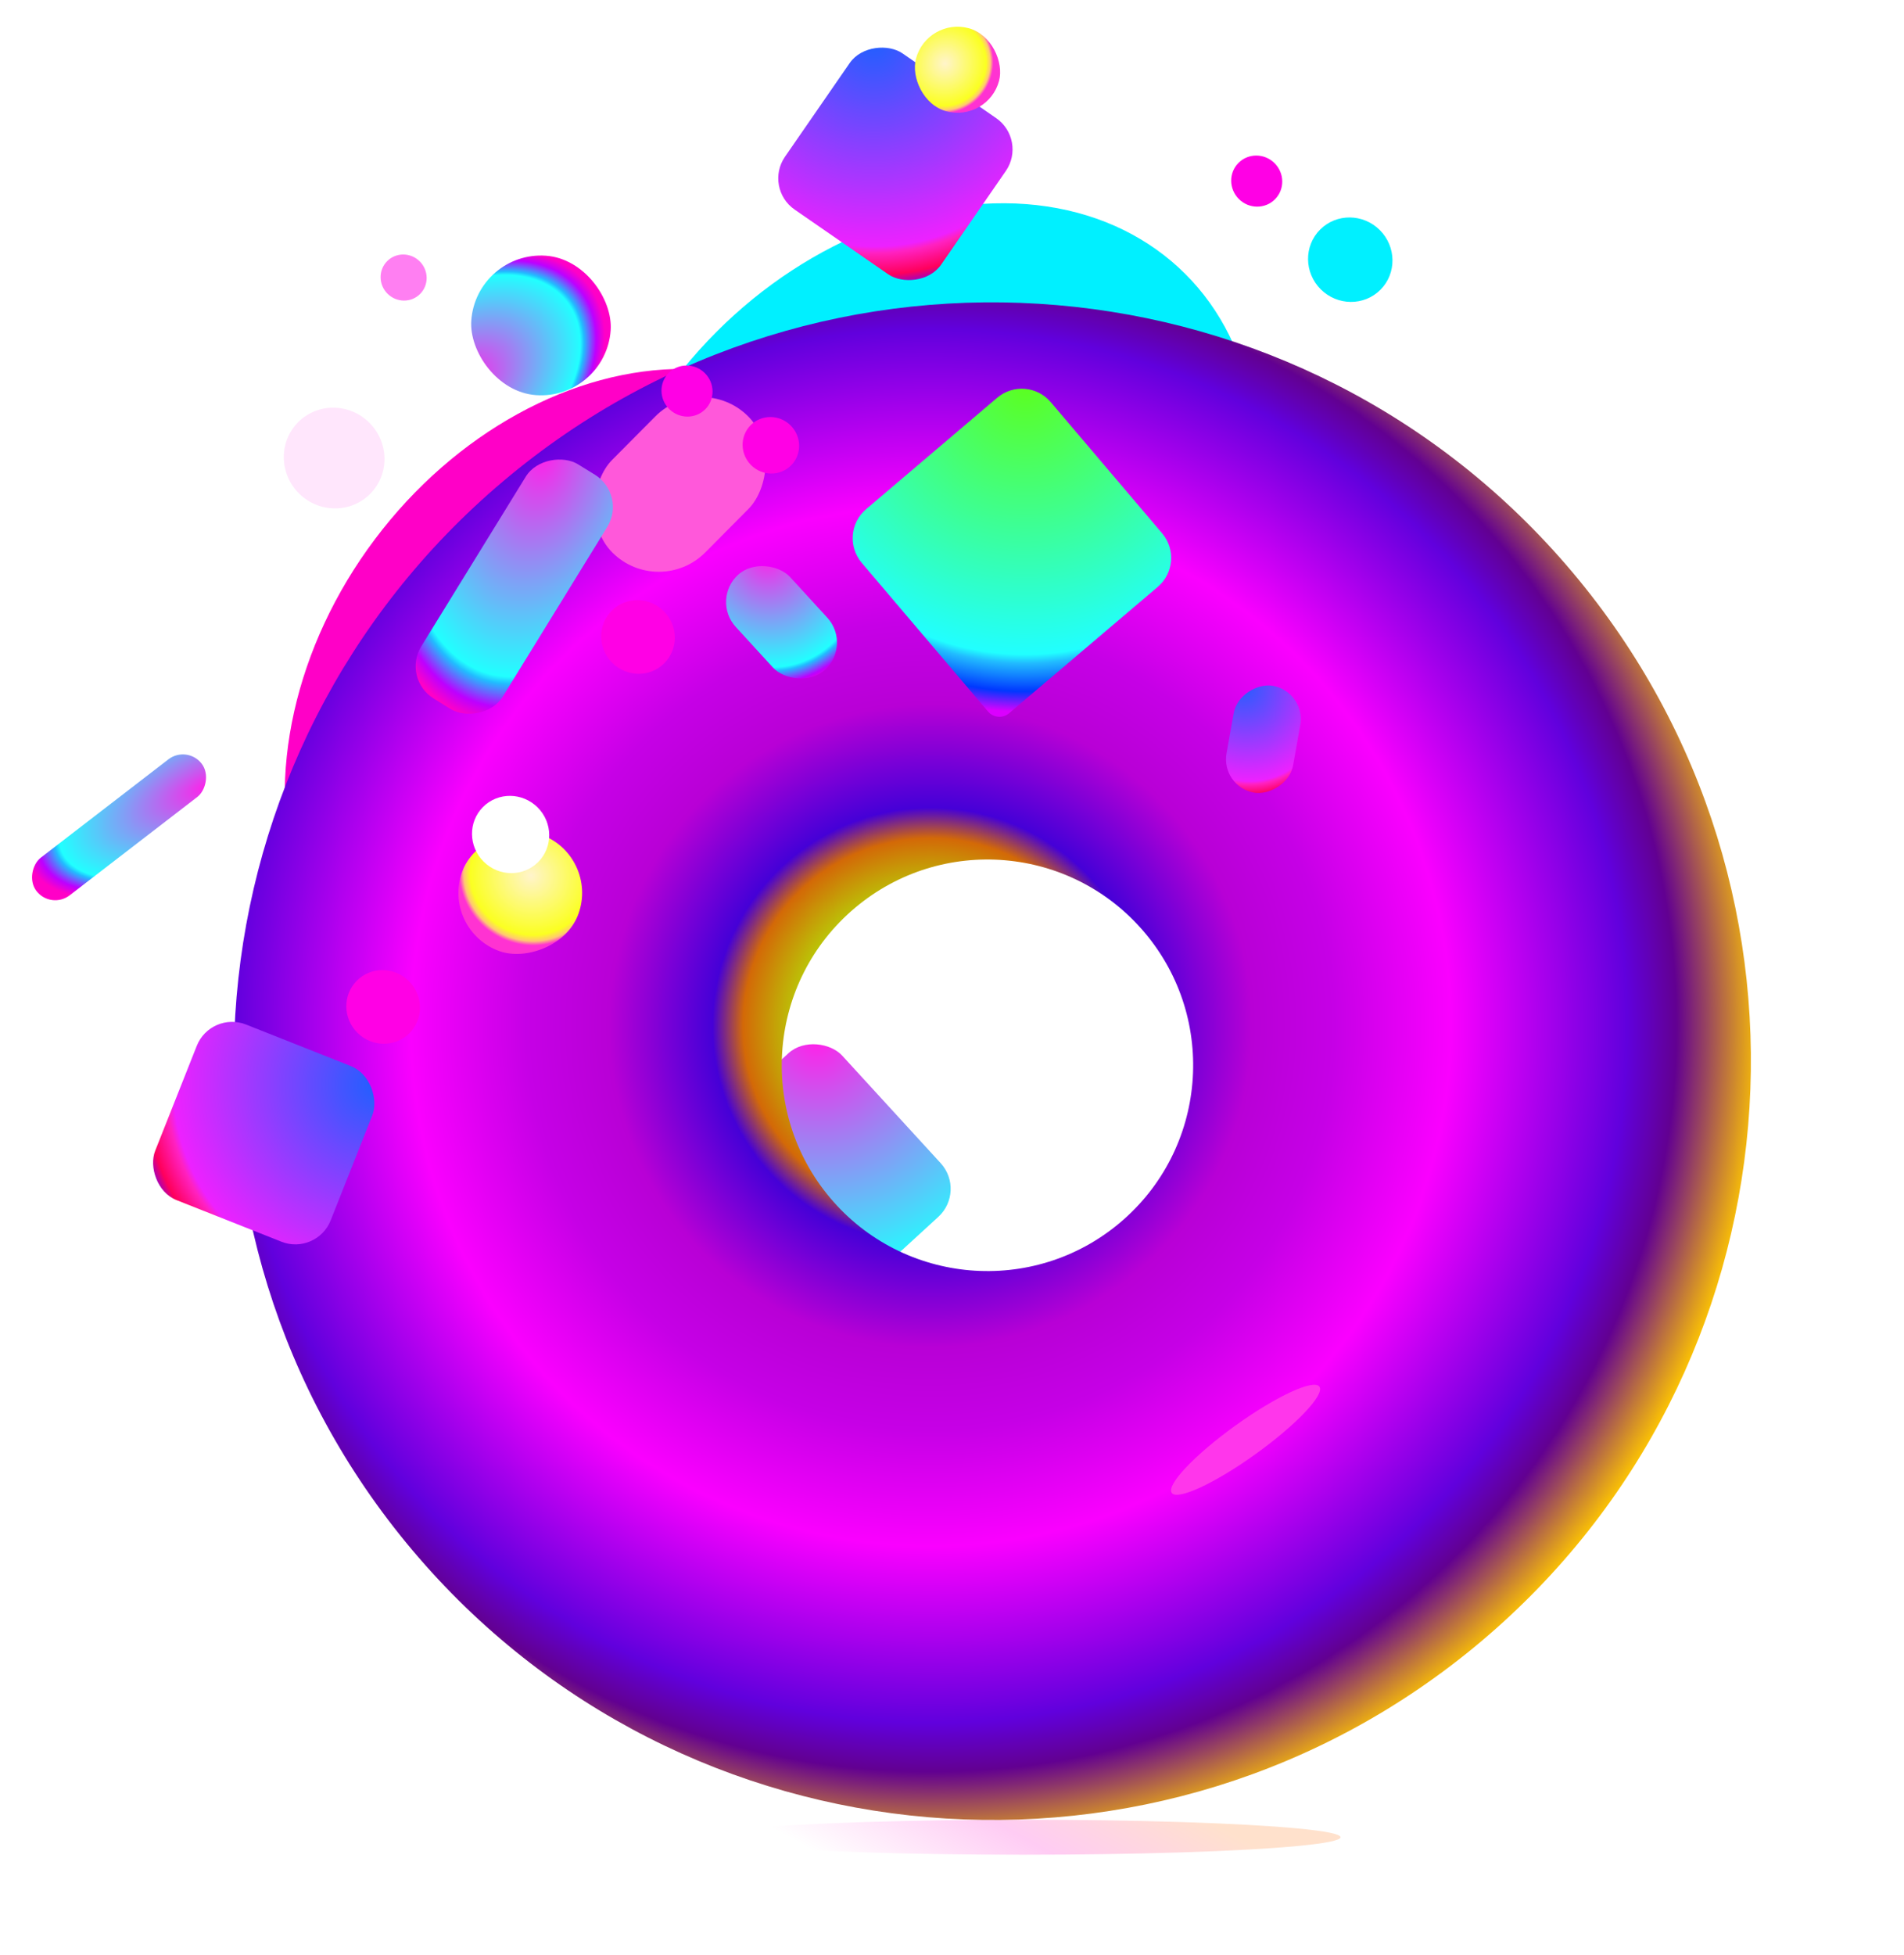 <svg width="381" height="391" viewBox="0 0 381 391" fill="none" xmlns="http://www.w3.org/2000/svg">
<g opacity="0.2" filter="url(#filter0_f)">
<ellipse cx="204.75" cy="367.5" rx="63.5" ry="3.5" fill="url(#paint0_linear)"/>
</g>
<g filter="url(#filter1_f)">
<ellipse cx="121.562" cy="142.862" rx="58.234" ry="74.5" transform="rotate(36.938 121.562 142.862)" fill="#FF00C7"/>
</g>
<g filter="url(#filter2_f)">
<ellipse cx="184.567" cy="107.542" rx="58.234" ry="74.5" transform="rotate(44.926 184.567 107.542)" fill="#00F0FF"/>
</g>
<g filter="url(#filter3_d)">
<rect x="130.653" y="231.528" width="44.389" height="44.389" rx="7.6" transform="rotate(-42.495 130.653 231.528)" fill="url(#paint1_diamond)"/>
</g>
<path fill-rule="evenodd" clip-rule="evenodd" d="M296.397 328.322C360.495 274.299 368.662 178.542 314.638 114.445C260.615 50.347 164.858 42.18 100.76 96.203C36.663 150.227 28.496 245.983 82.519 310.081C136.543 374.179 232.299 382.346 296.397 328.322ZM224.122 244.565C241.504 229.914 243.719 203.947 229.069 186.564C214.418 169.182 188.45 166.967 171.068 181.617C153.685 196.268 151.471 222.236 166.121 239.618C180.772 257.001 206.739 259.215 224.122 244.565Z" fill="url(#paint2_radial)"/>
<g filter="url(#filter4_f)">
<rect x="140.365" y="74" width="26.268" height="38.477" rx="13.134" transform="rotate(44.808 140.365 74)" fill="#FF58DA"/>
</g>
<g filter="url(#filter5_d)">
<rect x="80.322" y="131.754" width="55.043" height="19.157" rx="7.6" transform="rotate(-58.371 80.322 131.754)" fill="url(#paint3_diamond)"/>
</g>
<g filter="url(#filter6_d)">
<rect x="42.174" y="198.138" width="37.775" height="37.775" rx="7.6" transform="rotate(21.623 42.174 198.138)" fill="url(#paint4_diamond)"/>
</g>
<g filter="url(#filter7_d)">
<rect x="244.25" y="153.361" width="21.696" height="13.534" rx="6.767" transform="rotate(-79.918 244.25 153.361)" fill="url(#paint5_diamond)"/>
</g>
<g filter="url(#filter8_d)">
<rect x="152.759" y="33.602" width="37.975" height="37.975" rx="7.6" transform="rotate(-55.352 152.759 33.602)" fill="url(#paint6_diamond)"/>
</g>
<g filter="url(#filter9_d)">
<rect x="88.295" y="182.098" width="24.748" height="24.748" rx="12.374" transform="rotate(-70.352 88.295 182.098)" fill="url(#paint7_radial)"/>
</g>
<g filter="url(#filter10_d)">
<rect x="197.688" y="20.491" width="17.207" height="17.207" rx="8.603" transform="rotate(-165 197.688 20.491)" fill="url(#paint8_radial)"/>
</g>
<g filter="url(#filter11_d)">
<path d="M172.429 108.574C169.711 105.375 170.101 100.579 173.3 97.861L199.542 75.565C202.74 72.847 207.537 73.237 210.254 76.436L232.55 102.678C235.268 105.877 234.878 110.673 231.679 113.391L201.932 138.665C200.669 139.738 198.776 139.584 197.703 138.321L172.429 108.574Z" fill="url(#paint9_diamond)"/>
</g>
<g filter="url(#filter12_d)">
<rect x="37.458" y="144.995" width="9.491" height="41.738" rx="4.745" transform="rotate(52.394 37.458 144.995)" fill="url(#paint10_diamond)"/>
</g>
<g filter="url(#filter13_d)">
<rect x="95.298" y="46.163" width="27.957" height="27.957" rx="13.979" transform="rotate(4.056 95.298 46.163)" fill="url(#paint11_radial)"/>
</g>
<g filter="url(#filter14_d)">
<rect x="142.25" y="115.966" width="14.753" height="25.761" rx="7.377" transform="rotate(-42.495 142.25 115.966)" fill="url(#paint12_diamond)"/>
</g>
<g filter="url(#filter15_f)">
<ellipse cx="270.195" cy="51.945" rx="8.524" ry="8.368" transform="rotate(44.926 270.195 51.945)" fill="#00F0FF"/>
</g>
<g filter="url(#filter16_f)">
<ellipse cx="154.254" cy="89.074" rx="5.706" ry="5.602" transform="rotate(44.926 154.254 89.074)" fill="#FF00E5"/>
</g>
<g filter="url(#filter17_f)">
<ellipse cx="249.245" cy="287.996" rx="3.493" ry="18.2" transform="rotate(54.273 249.245 287.996)" fill="#FF36EB"/>
</g>
<g opacity="0.1" filter="url(#filter18_f)">
<ellipse cx="66.864" cy="91.624" rx="10.166" ry="9.98" transform="rotate(44.926 66.864 91.624)" fill="#FF00E5"/>
</g>
<g opacity="0.5" filter="url(#filter19_f)">
<ellipse cx="80.768" cy="55.518" rx="4.652" ry="4.566" transform="rotate(44.926 80.768 55.518)" fill="#FF00E5"/>
</g>
<g filter="url(#filter20_f)">
<ellipse cx="127.667" cy="127.417" rx="7.434" ry="7.298" transform="rotate(44.926 127.667 127.417)" fill="#FF00E5"/>
</g>
<g filter="url(#filter21_f)">
<ellipse cx="251.476" cy="36.226" rx="5.157" ry="5.063" transform="rotate(44.926 251.476 36.226)" fill="#FF00E5"/>
</g>
<g filter="url(#filter22_f)">
<ellipse cx="137.476" cy="78.226" rx="5.157" ry="5.063" transform="rotate(44.926 137.476 78.226)" fill="#FF00E5"/>
</g>
<g filter="url(#filter23_f)">
<ellipse cx="76.667" cy="201.417" rx="7.434" ry="7.298" transform="rotate(44.926 76.667 201.417)" fill="#FF00E5"/>
</g>
<g filter="url(#filter24_f)">
<ellipse cx="102.175" cy="166.925" rx="7.797" ry="7.654" transform="rotate(44.926 102.175 166.925)" fill="white"/>
</g>
<defs>
<filter id="filter0_f" x="121.25" y="344" width="167" height="47" filterUnits="userSpaceOnUse" color-interpolation-filters="sRGB">
<feFlood flood-opacity="0" result="BackgroundImageFix"/>
<feBlend mode="normal" in="SourceGraphic" in2="BackgroundImageFix" result="shape"/>
<feGaussianBlur stdDeviation="10" result="effect1_foregroundBlur"/>
</filter>
<filter id="filter1_f" x="36.98" y="53.782" width="169.165" height="178.16" filterUnits="userSpaceOnUse" color-interpolation-filters="sRGB">
<feFlood flood-opacity="0" result="BackgroundImageFix"/>
<feBlend mode="normal" in="SourceGraphic" in2="BackgroundImageFix" result="shape"/>
<feGaussianBlur stdDeviation="10" result="effect1_foregroundBlur"/>
</filter>
<filter id="filter2_f" x="97.721" y="20.655" width="173.691" height="173.774" filterUnits="userSpaceOnUse" color-interpolation-filters="sRGB">
<feFlood flood-opacity="0" result="BackgroundImageFix"/>
<feBlend mode="normal" in="SourceGraphic" in2="BackgroundImageFix" result="shape"/>
<feGaussianBlur stdDeviation="10" result="effect1_foregroundBlur"/>
</filter>
<filter id="filter3_d" x="129.791" y="204.68" width="64.439" height="64.439" filterUnits="userSpaceOnUse" color-interpolation-filters="sRGB">
<feFlood flood-opacity="0" result="BackgroundImageFix"/>
<feColorMatrix in="SourceAlpha" type="matrix" values="0 0 0 0 0 0 0 0 0 0 0 0 0 0 0 0 0 0 127 0"/>
<feOffset dy="4"/>
<feGaussianBlur stdDeviation="2"/>
<feColorMatrix type="matrix" values="0 0 0 0 0 0 0 0 0 0 0 0 0 0 0 0 0 0 0.1 0"/>
<feBlend mode="normal" in2="BackgroundImageFix" result="effect1_dropShadow"/>
<feBlend mode="normal" in="SourceGraphic" in2="effect1_dropShadow" result="shape"/>
</filter>
<filter id="filter4_f" x="98.689" y="59.44" width="74.872" height="74.93" filterUnits="userSpaceOnUse" color-interpolation-filters="sRGB">
<feFlood flood-opacity="0" result="BackgroundImageFix"/>
<feBlend mode="normal" in="SourceGraphic" in2="BackgroundImageFix" result="shape"/>
<feGaussianBlur stdDeviation="10" result="effect1_foregroundBlur"/>
</filter>
<filter id="filter5_d" x="79.178" y="87.743" width="47.465" height="59.202" filterUnits="userSpaceOnUse" color-interpolation-filters="sRGB">
<feFlood flood-opacity="0" result="BackgroundImageFix"/>
<feColorMatrix in="SourceAlpha" type="matrix" values="0 0 0 0 0 0 0 0 0 0 0 0 0 0 0 0 0 0 127 0"/>
<feOffset dy="4"/>
<feGaussianBlur stdDeviation="2"/>
<feColorMatrix type="matrix" values="0 0 0 0 0 0 0 0 0 0 0 0 0 0 0 0 0 0 0.1 0"/>
<feBlend mode="normal" in2="BackgroundImageFix" result="effect1_dropShadow"/>
<feBlend mode="normal" in="SourceGraphic" in2="effect1_dropShadow" result="shape"/>
</filter>
<filter id="filter6_d" x="26.518" y="200.402" width="52.509" height="52.509" filterUnits="userSpaceOnUse" color-interpolation-filters="sRGB">
<feFlood flood-opacity="0" result="BackgroundImageFix"/>
<feColorMatrix in="SourceAlpha" type="matrix" values="0 0 0 0 0 0 0 0 0 0 0 0 0 0 0 0 0 0 127 0"/>
<feOffset dy="4"/>
<feGaussianBlur stdDeviation="2"/>
<feColorMatrix type="matrix" values="0 0 0 0 0 0 0 0 0 0 0 0 0 0 0 0 0 0 0.1 0"/>
<feBlend mode="normal" in2="BackgroundImageFix" result="effect1_dropShadow"/>
<feBlend mode="normal" in="SourceGraphic" in2="effect1_dropShadow" result="shape"/>
</filter>
<filter id="filter7_d" x="241.329" y="133.079" width="22.965" height="29.573" filterUnits="userSpaceOnUse" color-interpolation-filters="sRGB">
<feFlood flood-opacity="0" result="BackgroundImageFix"/>
<feColorMatrix in="SourceAlpha" type="matrix" values="0 0 0 0 0 0 0 0 0 0 0 0 0 0 0 0 0 0 127 0"/>
<feOffset dy="4"/>
<feGaussianBlur stdDeviation="2"/>
<feColorMatrix type="matrix" values="0 0 0 0 0 0 0 0 0 0 0 0 0 0 0 0 0 0 0.1 0"/>
<feBlend mode="normal" in2="BackgroundImageFix" result="effect1_dropShadow"/>
<feBlend mode="normal" in="SourceGraphic" in2="effect1_dropShadow" result="shape"/>
</filter>
<filter id="filter8_d" x="151.731" y="5.333" width="54.886" height="54.886" filterUnits="userSpaceOnUse" color-interpolation-filters="sRGB">
<feFlood flood-opacity="0" result="BackgroundImageFix"/>
<feColorMatrix in="SourceAlpha" type="matrix" values="0 0 0 0 0 0 0 0 0 0 0 0 0 0 0 0 0 0 127 0"/>
<feOffset dy="4"/>
<feGaussianBlur stdDeviation="2"/>
<feColorMatrix type="matrix" values="0 0 0 0 0 0 0 0 0 0 0 0 0 0 0 0 0 0 0.1 0"/>
<feBlend mode="normal" in2="BackgroundImageFix" result="effect1_dropShadow"/>
<feBlend mode="normal" in="SourceGraphic" in2="effect1_dropShadow" result="shape"/>
</filter>
<filter id="filter9_d" x="87.731" y="162.228" width="32.754" height="32.754" filterUnits="userSpaceOnUse" color-interpolation-filters="sRGB">
<feFlood flood-opacity="0" result="BackgroundImageFix"/>
<feColorMatrix in="SourceAlpha" type="matrix" values="0 0 0 0 0 0 0 0 0 0 0 0 0 0 0 0 0 0 127 0"/>
<feOffset dy="4"/>
<feGaussianBlur stdDeviation="2"/>
<feColorMatrix type="matrix" values="0 0 0 0 0 0 0 0 0 0 0 0 0 0 0 0 0 0 0.1 0"/>
<feBlend mode="normal" in2="BackgroundImageFix" result="effect1_dropShadow"/>
<feBlend mode="normal" in="SourceGraphic" in2="effect1_dropShadow" result="shape"/>
</filter>
<filter id="filter10_d" x="178.999" y="1.348" width="25.211" height="25.211" filterUnits="userSpaceOnUse" color-interpolation-filters="sRGB">
<feFlood flood-opacity="0" result="BackgroundImageFix"/>
<feColorMatrix in="SourceAlpha" type="matrix" values="0 0 0 0 0 0 0 0 0 0 0 0 0 0 0 0 0 0 127 0"/>
<feOffset dy="4"/>
<feGaussianBlur stdDeviation="2"/>
<feColorMatrix type="matrix" values="0 0 0 0 0 0 0 0 0 0 0 0 0 0 0 0 0 0 0.1 0"/>
<feBlend mode="normal" in2="BackgroundImageFix" result="effect1_dropShadow"/>
<feBlend mode="normal" in="SourceGraphic" in2="effect1_dropShadow" result="shape"/>
</filter>
<filter id="filter11_d" x="166.62" y="73.757" width="71.738" height="73.622" filterUnits="userSpaceOnUse" color-interpolation-filters="sRGB">
<feFlood flood-opacity="0" result="BackgroundImageFix"/>
<feColorMatrix in="SourceAlpha" type="matrix" values="0 0 0 0 0 0 0 0 0 0 0 0 0 0 0 0 0 0 127 0"/>
<feOffset dy="4"/>
<feGaussianBlur stdDeviation="2"/>
<feColorMatrix type="matrix" values="0 0 0 0 0 0 0 0 0 0 0 0 0 0 0 0 0 0 0.1 0"/>
<feBlend mode="normal" in2="BackgroundImageFix" result="effect1_dropShadow"/>
<feBlend mode="normal" in="SourceGraphic" in2="effect1_dropShadow" result="shape"/>
</filter>
<filter id="filter12_d" x="2.302" y="146.905" width="43.039" height="37.17" filterUnits="userSpaceOnUse" color-interpolation-filters="sRGB">
<feFlood flood-opacity="0" result="BackgroundImageFix"/>
<feColorMatrix in="SourceAlpha" type="matrix" values="0 0 0 0 0 0 0 0 0 0 0 0 0 0 0 0 0 0 127 0"/>
<feOffset dy="4"/>
<feGaussianBlur stdDeviation="2"/>
<feColorMatrix type="matrix" values="0 0 0 0 0 0 0 0 0 0 0 0 0 0 0 0 0 0 0.1 0"/>
<feBlend mode="normal" in2="BackgroundImageFix" result="effect1_dropShadow"/>
<feBlend mode="normal" in="SourceGraphic" in2="effect1_dropShadow" result="shape"/>
</filter>
<filter id="filter13_d" x="90.273" y="47.116" width="35.959" height="35.959" filterUnits="userSpaceOnUse" color-interpolation-filters="sRGB">
<feFlood flood-opacity="0" result="BackgroundImageFix"/>
<feColorMatrix in="SourceAlpha" type="matrix" values="0 0 0 0 0 0 0 0 0 0 0 0 0 0 0 0 0 0 127 0"/>
<feOffset dy="4"/>
<feGaussianBlur stdDeviation="2"/>
<feColorMatrix type="matrix" values="0 0 0 0 0 0 0 0 0 0 0 0 0 0 0 0 0 0 0.1 0"/>
<feBlend mode="normal" in2="BackgroundImageFix" result="effect1_dropShadow"/>
<feBlend mode="normal" in="SourceGraphic" in2="effect1_dropShadow" result="shape"/>
</filter>
<filter id="filter14_d" x="141.296" y="109.046" width="30.189" height="30.87" filterUnits="userSpaceOnUse" color-interpolation-filters="sRGB">
<feFlood flood-opacity="0" result="BackgroundImageFix"/>
<feColorMatrix in="SourceAlpha" type="matrix" values="0 0 0 0 0 0 0 0 0 0 0 0 0 0 0 0 0 0 127 0"/>
<feOffset dy="4"/>
<feGaussianBlur stdDeviation="2"/>
<feColorMatrix type="matrix" values="0 0 0 0 0 0 0 0 0 0 0 0 0 0 0 0 0 0 0.1 0"/>
<feBlend mode="normal" in2="BackgroundImageFix" result="effect1_dropShadow"/>
<feBlend mode="normal" in="SourceGraphic" in2="effect1_dropShadow" result="shape"/>
</filter>
<filter id="filter15_f" x="241.748" y="23.498" width="56.894" height="56.893" filterUnits="userSpaceOnUse" color-interpolation-filters="sRGB">
<feFlood flood-opacity="0" result="BackgroundImageFix"/>
<feBlend mode="normal" in="SourceGraphic" in2="BackgroundImageFix" result="shape"/>
<feGaussianBlur stdDeviation="10" result="effect1_foregroundBlur"/>
</filter>
<filter id="filter16_f" x="143.6" y="78.419" width="21.309" height="21.309" filterUnits="userSpaceOnUse" color-interpolation-filters="sRGB">
<feFlood flood-opacity="0" result="BackgroundImageFix"/>
<feBlend mode="normal" in="SourceGraphic" in2="BackgroundImageFix" result="shape"/>
<feGaussianBlur stdDeviation="2.5" result="effect1_foregroundBlur"/>
</filter>
<filter id="filter17_f" x="229.328" y="271.994" width="39.834" height="32.004" filterUnits="userSpaceOnUse" color-interpolation-filters="sRGB">
<feFlood flood-opacity="0" result="BackgroundImageFix"/>
<feBlend mode="normal" in="SourceGraphic" in2="BackgroundImageFix" result="shape"/>
<feGaussianBlur stdDeviation="2.5" result="effect1_foregroundBlur"/>
</filter>
<filter id="filter18_f" x="51.79" y="76.551" width="30.147" height="30.146" filterUnits="userSpaceOnUse" color-interpolation-filters="sRGB">
<feFlood flood-opacity="0" result="BackgroundImageFix"/>
<feBlend mode="normal" in="SourceGraphic" in2="BackgroundImageFix" result="shape"/>
<feGaussianBlur stdDeviation="2.5" result="effect1_foregroundBlur"/>
</filter>
<filter id="filter19_f" x="71.158" y="45.909" width="19.219" height="19.218" filterUnits="userSpaceOnUse" color-interpolation-filters="sRGB">
<feFlood flood-opacity="0" result="BackgroundImageFix"/>
<feBlend mode="normal" in="SourceGraphic" in2="BackgroundImageFix" result="shape"/>
<feGaussianBlur stdDeviation="2.5" result="effect1_foregroundBlur"/>
</filter>
<filter id="filter20_f" x="115.301" y="115.051" width="24.733" height="24.732" filterUnits="userSpaceOnUse" color-interpolation-filters="sRGB">
<feFlood flood-opacity="0" result="BackgroundImageFix"/>
<feBlend mode="normal" in="SourceGraphic" in2="BackgroundImageFix" result="shape"/>
<feGaussianBlur stdDeviation="2.5" result="effect1_foregroundBlur"/>
</filter>
<filter id="filter21_f" x="241.366" y="26.116" width="20.22" height="20.22" filterUnits="userSpaceOnUse" color-interpolation-filters="sRGB">
<feFlood flood-opacity="0" result="BackgroundImageFix"/>
<feBlend mode="normal" in="SourceGraphic" in2="BackgroundImageFix" result="shape"/>
<feGaussianBlur stdDeviation="2.5" result="effect1_foregroundBlur"/>
</filter>
<filter id="filter22_f" x="127.366" y="68.116" width="20.22" height="20.22" filterUnits="userSpaceOnUse" color-interpolation-filters="sRGB">
<feFlood flood-opacity="0" result="BackgroundImageFix"/>
<feBlend mode="normal" in="SourceGraphic" in2="BackgroundImageFix" result="shape"/>
<feGaussianBlur stdDeviation="2.5" result="effect1_foregroundBlur"/>
</filter>
<filter id="filter23_f" x="64.301" y="189.051" width="24.733" height="24.732" filterUnits="userSpaceOnUse" color-interpolation-filters="sRGB">
<feFlood flood-opacity="0" result="BackgroundImageFix"/>
<feBlend mode="normal" in="SourceGraphic" in2="BackgroundImageFix" result="shape"/>
<feGaussianBlur stdDeviation="2.5" result="effect1_foregroundBlur"/>
</filter>
<filter id="filter24_f" x="84.45" y="149.2" width="35.452" height="35.451" filterUnits="userSpaceOnUse" color-interpolation-filters="sRGB">
<feFlood flood-opacity="0" result="BackgroundImageFix"/>
<feBlend mode="normal" in="SourceGraphic" in2="BackgroundImageFix" result="shape"/>
<feGaussianBlur stdDeviation="5" result="effect1_foregroundBlur"/>
</filter>
<linearGradient id="paint0_linear" x1="241.885" y1="364" x2="220.609" y2="402.352" gradientUnits="userSpaceOnUse">
<stop stop-color="#FF6B00"/>
<stop offset="0.484" stop-color="#FF00C7"/>
<stop offset="1" stop-color="#FF00C7" stop-opacity="0"/>
</linearGradient>
<radialGradient id="paint1_diamond" cx="0" cy="0" r="1" gradientUnits="userSpaceOnUse" gradientTransform="translate(173.331 233.426) rotate(136.107) scale(57.975)">
<stop offset="0" stop-color="#FF21E9"/>
<stop offset="0.823" stop-color="#21FFFF"/>
<stop offset="0.85" stop-color="#21BCFF"/>
<stop offset="0.937" stop-color="#BD00FF"/>
<stop offset="1" stop-color="#FF00C7"/>
</radialGradient>
<radialGradient id="paint2_radial" cx="0" cy="0" r="1" gradientUnits="userSpaceOnUse" gradientTransform="translate(186.339 205.234) rotate(31.871) scale(168.238)">
<stop offset="0.15" stop-color="#B7D307"/>
<stop offset="0.221" stop-color="#D36907"/>
<stop offset="0.257" stop-color="#4500D7"/>
<stop offset="0.379" stop-color="#B800D6"/>
<stop offset="0.476" stop-color="#C600E6"/>
<stop offset="0.613" stop-color="#FA00FF"/>
<stop offset="0.821" stop-color="#6100DD"/>
<stop offset="0.879" stop-color="#620091"/>
<stop offset="0.981" stop-color="#FFC700"/>
</radialGradient>
<radialGradient id="paint3_diamond" cx="0" cy="0" r="1" gradientUnits="userSpaceOnUse" gradientTransform="translate(133.244 132.573) rotate(161.487) scale(54.633 32.924)">
<stop offset="0" stop-color="#FF21E9"/>
<stop offset="0.823" stop-color="#21FFFF"/>
<stop offset="0.85" stop-color="#21BCFF"/>
<stop offset="0.937" stop-color="#BD00FF"/>
<stop offset="1" stop-color="#FF00C7"/>
</radialGradient>
<radialGradient id="paint4_diamond" cx="0" cy="0" r="1" gradientUnits="userSpaceOnUse" gradientTransform="translate(78.493 199.753) rotate(136.107) scale(49.337)">
<stop offset="0" stop-color="#215FFF"/>
<stop offset="0.823" stop-color="#ED21FF"/>
<stop offset="0.85" stop-color="#FF21C1"/>
<stop offset="0.937" stop-color="#FF005C"/>
<stop offset="1" stop-color="#6100FF"/>
</radialGradient>
<radialGradient id="paint5_diamond" cx="0" cy="0" r="1" gradientUnits="userSpaceOnUse" gradientTransform="translate(265.11 153.94) rotate(149.03) scale(23.816 21.032)">
<stop offset="0" stop-color="#215FFF"/>
<stop offset="0.823" stop-color="#ED21FF"/>
<stop offset="0.85" stop-color="#FF21C1"/>
<stop offset="0.937" stop-color="#FF005C"/>
<stop offset="1" stop-color="#6100FF"/>
</radialGradient>
<radialGradient id="paint6_diamond" cx="0" cy="0" r="1" gradientUnits="userSpaceOnUse" gradientTransform="translate(189.271 35.225) rotate(136.107) scale(49.599)">
<stop offset="0" stop-color="#215FFF"/>
<stop offset="0.823" stop-color="#ED21FF"/>
<stop offset="0.85" stop-color="#FF21C1"/>
<stop offset="0.937" stop-color="#FF005C"/>
<stop offset="1" stop-color="#6100FF"/>
</radialGradient>
<radialGradient id="paint7_radial" cx="0" cy="0" r="1" gradientUnits="userSpaceOnUse" gradientTransform="translate(104.61 195.293) rotate(-171.751) scale(13.833 14.409)">
<stop stop-color="#FFC121"/>
<stop offset="0" stop-color="#FFF4CB"/>
<stop offset="0.85" stop-color="#FBFF21"/>
<stop offset="0.937" stop-color="#FFC773"/>
<stop offset="1" stop-color="#FF32D2"/>
</radialGradient>
<radialGradient id="paint8_radial" cx="0" cy="0" r="1" gradientUnits="userSpaceOnUse" gradientTransform="translate(209.032 29.665) rotate(-171.751) scale(9.618 10.018)">
<stop stop-color="#FFC121"/>
<stop offset="0" stop-color="#FFF4CB"/>
<stop offset="0.85" stop-color="#FBFF21"/>
<stop offset="0.937" stop-color="#FFC773"/>
<stop offset="1" stop-color="#FF32D2"/>
</radialGradient>
<radialGradient id="paint9_diamond" cx="0" cy="0" r="1" gradientUnits="userSpaceOnUse" gradientTransform="translate(205.25 73.5) rotate(95.755) scale(64.827)">
<stop offset="0" stop-color="#5BFF21"/>
<stop offset="0.823" stop-color="#21FFFF"/>
<stop offset="0.85" stop-color="#21BCFF"/>
<stop offset="0.937" stop-color="#0038FF"/>
<stop offset="1" stop-color="#DB00FF"/>
</radialGradient>
<radialGradient id="paint10_diamond" cx="0" cy="0" r="1" gradientUnits="userSpaceOnUse" gradientTransform="translate(46.583 146.78) rotate(103.297) scale(38.836 17.399)">
<stop offset="0" stop-color="#FF21E9"/>
<stop offset="0.823" stop-color="#21FFFF"/>
<stop offset="0.85" stop-color="#21BCFF"/>
<stop offset="0.937" stop-color="#BD00FF"/>
<stop offset="1" stop-color="#FF00C7"/>
</radialGradient>
<radialGradient id="paint11_radial" cx="0" cy="0" r="1" gradientUnits="userSpaceOnUse" gradientTransform="translate(95.082 72.08) rotate(-41.85) scale(31.004 21.484)">
<stop stop-color="#FF21E9"/>
<stop offset="0.823" stop-color="#21FFFF"/>
<stop offset="0.85" stop-color="#21BCFF"/>
<stop offset="0.937" stop-color="#BD00FF"/>
<stop offset="1" stop-color="#FF00C7"/>
</radialGradient>
<radialGradient id="paint12_diamond" cx="0" cy="0" r="1" gradientUnits="userSpaceOnUse" gradientTransform="translate(156.435 117.068) rotate(120.763) scale(27.147 23.881)">
<stop offset="0" stop-color="#FF21E9"/>
<stop offset="0.823" stop-color="#21FFFF"/>
<stop offset="0.85" stop-color="#21BCFF"/>
<stop offset="0.937" stop-color="#BD00FF"/>
<stop offset="1" stop-color="#FF00C7"/>
</radialGradient>
</defs>
</svg>
